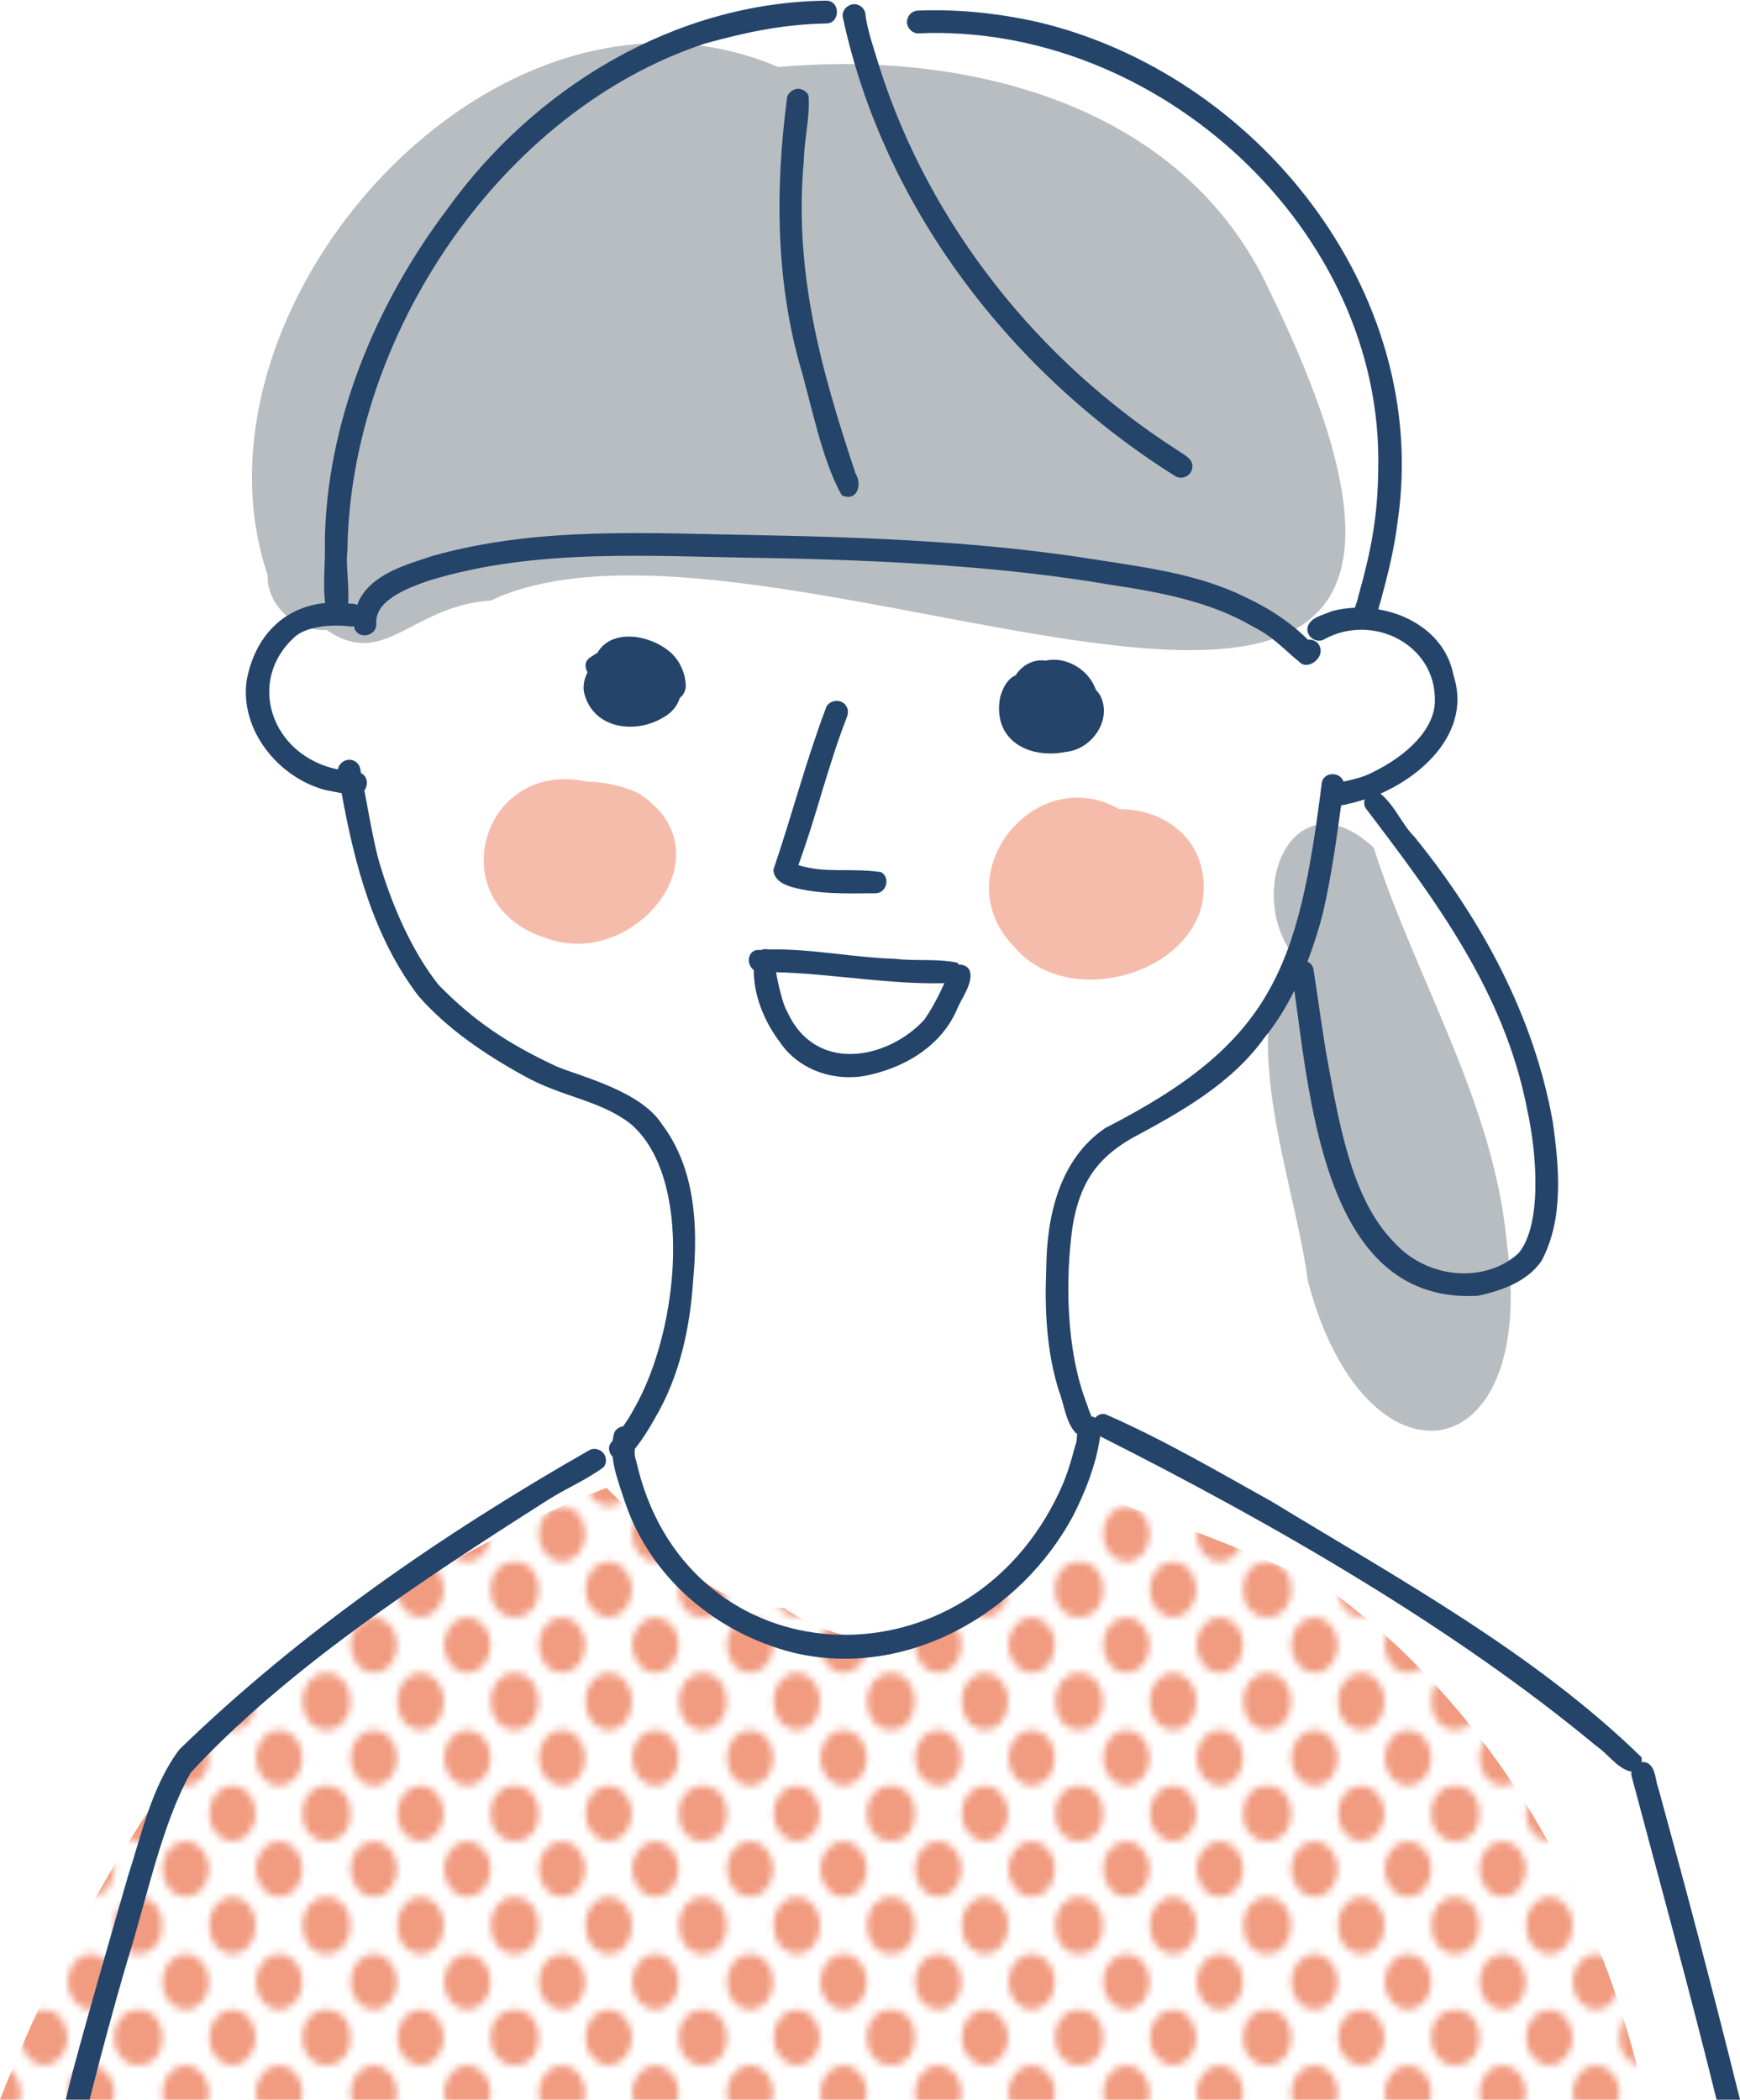 <?xml version="1.0" encoding="utf-8"?>
<!-- Generator: Adobe Illustrator 26.0.2, SVG Export Plug-In . SVG Version: 6.00 Build 0)  -->
<svg version="1.1" id="レイヤー_1" xmlns="http://www.w3.org/2000/svg" xmlns:xlink="http://www.w3.org/1999/xlink" x="0px"
	 y="0px" viewBox="0 0 163.33 197.02" style="enable-background:new 0 0 163.33 197.02;" xml:space="preserve" preserveAspectRatio="xMinYMid" width="116" height="140">
<style type="text/css">
	.st0{fill:none;}
	.st1{fill:#F19B80;}
	.st2{fill:#FFFFFF;}
	.st3{fill:#F6BCAB;}
	.st4{fill:#B8BDC1;}
	.st5{fill:url(#SVGID_1_);}
	.st6{fill:#24446A;}
</style>
<pattern  width="28.8" height="28.8" patternUnits="userSpaceOnUse" id="Unnamed_Pattern_4" viewBox="3.6 -32.4 28.8 28.8" style="overflow:visible;">
	<g>
		<rect x="3.6" y="-32.4" class="st0" width="28.8" height="28.8"/>
		<g>
			<path class="st1" d="M32.4,0C34.39,0,36-1.61,36-3.6c0-1.99-1.61-3.6-3.6-3.6s-3.6,1.61-3.6,3.6C28.8-1.61,30.41,0,32.4,0z"/>
			<path class="st1" d="M18,0c1.99,0,3.6-1.61,3.6-3.6c0-1.99-1.61-3.6-3.6-3.6c-1.99,0-3.6,1.61-3.6,3.6C14.4-1.61,16.01,0,18,0z"
				/>
			<circle class="st1" cx="32.4" cy="-18" r="3.6"/>
			<path class="st1" d="M18-14.4c1.99,0,3.6-1.61,3.6-3.6c0-1.99-1.61-3.6-3.6-3.6c-1.99,0-3.6,1.61-3.6,3.6
				C14.4-16.01,16.01-14.4,18-14.4z"/>
			<path class="st1" d="M10.8-7.2c1.99,0,3.6-1.61,3.6-3.6c0-1.99-1.61-3.6-3.6-3.6c-1.99,0-3.6,1.61-3.6,3.6
				C7.2-8.81,8.81-7.2,10.8-7.2z"/>
			<path class="st1" d="M25.2-7.2c1.99,0,3.6-1.61,3.6-3.6c0-1.99-1.61-3.6-3.6-3.6s-3.6,1.61-3.6,3.6C21.6-8.81,23.21-7.2,25.2-7.2
				z"/>
			<path class="st1" d="M10.8-21.6c1.99,0,3.6-1.61,3.6-3.6c0-1.99-1.61-3.6-3.6-3.6c-1.99,0-3.6,1.61-3.6,3.6
				C7.2-23.21,8.81-21.6,10.8-21.6z"/>
			<path class="st1" d="M25.2-21.6c1.99,0,3.6-1.61,3.6-3.6c0-1.99-1.61-3.6-3.6-3.6s-3.6,1.61-3.6,3.6
				C21.6-23.21,23.21-21.6,25.2-21.6z"/>
		</g>
		<g>
			<path class="st1" d="M3.6,0c1.99,0,3.6-1.61,3.6-3.6c0-1.99-1.61-3.6-3.6-3.6S0-5.59,0-3.6C0-1.61,1.61,0,3.6,0z"/>
			<circle class="st1" cx="3.6" cy="-18" r="3.6"/>
		</g>
		<g>
			<path class="st1" d="M32.4-28.8c1.99,0,3.6-1.61,3.6-3.6c0-1.99-1.61-3.6-3.6-3.6s-3.6,1.61-3.6,3.6
				C28.8-30.41,30.41-28.8,32.4-28.8z"/>
			<path class="st1" d="M18-28.8c1.99,0,3.6-1.61,3.6-3.6c0-1.99-1.61-3.6-3.6-3.6c-1.99,0-3.6,1.61-3.6,3.6
				C14.4-30.41,16.01-28.8,18-28.8z"/>
		</g>
		<g>
			<path class="st1" d="M3.6-28.8c1.99,0,3.6-1.61,3.6-3.6c0-1.99-1.61-3.6-3.6-3.6S0-34.39,0-32.4C0-30.41,1.61-28.8,3.6-28.8z"/>
		</g>
	</g>
</pattern>
<path class="st2" d="M77.23,0.96c0,0-8.9,0.93-12.28,2.4c0,0-13.11,5.35-20.87,15.29S31.83,48,31.57,51.13v6.47
	c0,0-6.82,0.24-7.26,6.6c-0.44,6.36,6.07,8.51,6.8,8.66c0.73,0.15,1.71,0,1.71,0s1.32,7.14,2.54,10.66c0,0,2.59,7.19,4.35,9.05
	c1.76,1.86,4.3,4.29,8.61,6.3c4.3,2.01,7.73,2.31,11.25,5.83c3.52,3.52,4.99,8.02,4.69,12.52c-0.29,4.5-1.96,11.64-3.03,14.09
	c-1.08,2.45-3.42,4.63-3.42,4.63s-9.2,5.06-15.65,9.76c-6.46,4.7-20.05,14.38-22.6,16.92c-2.54,2.54-4.79,7.63-4.79,7.63
	s-7.72,9.1-9.19,14.19C4.11,189.52,0,197.02,0,197.02h162.29l-6.65-26.18l-1.23-4.5c0,0-16.77-13.99-25.09-18.39
	c-8.32-4.4-25.73-13.7-25.73-13.7l-1.76-0.78c0,0-3.52-7.92-2.45-15.26c1.08-7.34,2.45-9.29,4.21-10.76
	c1.76-1.47,9.68-5.59,12.42-8.57c2.74-2.98,4.6-6.3,4.6-6.3s16.39,32.05,20.74,27.59c4.35-4.46,4.71-13.25,1.47-22.5
	c-3.25-9.25-14.87-23.87-14.87-23.87s8.9-3.13,7.43-9.39c-1.47-6.26-7.53-6.85-7.53-6.85s4.99-14.45,0.59-25.83
	c-4.41-11.37-13.21-23.36-27.1-27.1s-20.2-2.54-20.2-2.54L77.23,0.96z"/>
<path class="st3" d="M59.98,74.43c-1.45-0.71-3.17-1.09-4.9-1.12c-10-2.14-13.79,11.53-3.86,14.68
	C59.47,91.09,68.63,80.07,59.98,74.43z"/>
<path class="st3" d="M112.74,81.22c-0.97-3.55-4.34-5.34-7.68-5.33c-8-4.53-16.56,6.28-9.75,13.04
	C100.93,95.47,115.08,90.43,112.74,81.22z"/>
<path class="st4" d="M119.21,27.33C111.15,9.73,90.87,4.65,73.06,6.24c-26.5-11.3-56.43,22.47-47.94,47.69
	c-0.08,2.9,2.71,5.33,5.53,5.14c5.46,3.77,7.97-2.28,15.4-2.75C73.2,43.53,149.75,89.88,119.21,27.33z"/>
<path class="st4" d="M141.45,116.66c-1.22-13.24-8.53-24.75-12.51-37.16c-7.13-6.61-11.94,3.2-7.91,9.61
	c-4.87,8.5,0.47,21.58,1.74,31.08C128.1,140.54,144.43,138.29,141.45,116.66z"/>
<g>
	<pattern  id="SVGID_1_" xlink:href="#Unnamed_Pattern_4" patternTransform="matrix(0.609 0 0 0.725 -2901.002 -2846.84)">
	</pattern>
	<path class="st5" d="M154.41,197.02c-4.14-18.83-14.18-36.69-29.96-48.1c-6.63-3.19-13.57-5.75-20.5-8.28
		c-6.81,9.43-19.09,17.9-30.37,10.22c-7.24,0.29-11.91-6.76-16.65-11.26c-3.3,1.26-6.52,2.72-9.67,4.34
		c-0.05,0.08-0.11,0.15-0.15,0.23c-0.16,0.02-0.32,0.06-0.48,0.09c-9.06,4.56-17.28,10.78-25.7,16.14
		C11.96,171.5,5.15,183.88,0,197.02H154.41z"/>
</g>
<g>
	<path class="st6" d="M75.9,8.95c-0.09-0.26-0.31-0.48-0.57-0.57c-0.66-0.33-1.51,0.25-1.48,0.98c-1.06,8.18-1.03,16.53,1.14,24.53
		c1.14,3.83,2.13,9.22,4.03,12.55c1.42,0.63,1.95-0.97,1.29-2.04c-3.33-10-5.8-19.03-4.85-29.47C75.5,12.95,76.04,10.9,75.9,8.95z"
		/>
	<path class="st6" d="M110.32,44.64c0.58,0.36,1.4,0.02,1.57-0.64c0.26-0.93-0.71-1.33-1.33-1.77
		C97.51,33.87,87.27,21.08,82.55,6.24c-0.5-1.69-1.13-3.36-1.34-5.11c-0.07-0.27-0.25-0.5-0.49-0.64C79.93,0,78.86,0.8,79.14,1.69
		C82.99,19.51,95,35.03,110.32,44.64z"/>
	<path class="st6" d="M54.9,65.23c0.96,3.17,4.8,3.61,7.34,2.07c0.85-0.45,1.34-1.12,1.58-1.85c0.33-0.26,0.57-0.68,0.55-1.18
		c-0.04-1.21-0.63-2.47-1.59-3.22c-1.87-1.54-5.39-2.11-6.7,0.17c-0.21,0.12-0.41,0.25-0.61,0.39c-0.61,0.34-0.6,0.98-0.32,1.44
		C54.8,63.73,54.66,64.53,54.9,65.23z"/>
	<path class="st6" d="M98.13,61.96c-0.09-0.01-0.18-0.03-0.27-0.03c-1.1-0.03-1.98,0.57-2.53,1.4c-0.09,0.05-0.18,0.09-0.26,0.14
		c-0.65,0.43-0.98,1.2-1.19,1.93c-0.74,3.99,2.64,5.83,6.19,5.12c2.46-0.24,4.43-3.11,3.15-5.39c-0.11-0.15-0.23-0.3-0.36-0.46
		C102.18,62.76,100.03,61.52,98.13,61.96z"/>
	<path class="st6" d="M79.38,67.56c0.18-0.42,0.34-0.89,0.07-1.31c-0.44-0.8-1.74-0.64-1.96,0.26c-1.86,4.94-3.19,10.08-4.89,15.06
		c0.01,0.93,0.92,1.41,1.71,1.63c2.55,0.71,5.21,0.61,7.84,0.59c1.06,0.03,1.47-1.48,0.54-1.99c-3.02-0.41-5.18,0.15-7.75-0.65
		c0.85-2.33,1.57-4.71,2.28-7.09C77.89,71.87,78.56,69.69,79.38,67.56z"/>
	<path class="st6" d="M71.5,89.1c-0.19,0.01-0.38,0.01-0.57,0.03c-0.85,0.3-0.79,1.43-0.17,1.87c-0.03,2.41,1.02,4.88,2.45,6.77
		c1.84,2.73,5.39,3.82,8.53,3.04c3.41-0.79,6.61-2.77,8.06-6.05c0.42-1.1,1.66-2.61,1.2-3.77c-0.2-0.36-0.6-0.52-0.99-0.5
		c-0.06-0.06-0.1-0.15-0.18-0.19c-1.88-0.39-3.91-0.12-5.84-0.36c-3.94-0.11-7.94-0.98-11.87-0.87C71.92,89.01,71.7,89.01,71.5,89.1
		z M88.65,92.23c-0.54,1.19-1.14,2.36-1.89,3.43c-3.4,3.72-10.28,5.14-12.91-0.86c-0.34-0.46-0.87-2.72-1-3.6
		C78.11,91.34,83.39,92.36,88.65,92.23z"/>
	<path class="st6" d="M30.54,74.1c0.49,0.09,1.01,0.21,1.53,0.3c1.22,6.73,3,13.49,7.2,19.02c2.74,3.13,6.26,5.49,9.88,7.49
		c3.59,2.02,7.08,2.26,9.99,4.48c5.94,4.96,4.7,19.2,0.4,26.75c-0.39,0.72-0.72,1.22-1.04,1.68c-0.41,0.06-0.79,0.32-0.89,0.76
		c-0.05,0.19-0.07,0.39-0.1,0.58c-0.09,0.11-0.16,0.22-0.25,0.34c-0.2,0.39-0.06,0.86,0.24,1.17c0.16,1.46,0.73,2.91,1.17,4.28
		c2.41,7.12,8.56,12.27,15.76,14.11c10.56,2.55,21.42-3.61,26.36-12.95c1.1-2.2,2.02-4.53,2.42-6.96c0.02-0.12,0.04-0.26,0.06-0.39
		c16.26,8.2,33.22,17.97,46.6,29.09c1.08,0.73,1.91,2.05,3.18,2.37c0.04,0,0.06-0.02,0.1-0.02c-0.03,0.15-0.04,0.31,0.01,0.48
		c2.69,10.1,5.47,20.2,7.97,30.35h2.21c-0.06-0.22-0.11-0.44-0.17-0.65c-2.37-9.56-4.89-19.08-7.5-28.57
		c-0.31-0.78-0.21-1.82-0.94-2.34c-0.2-0.12-0.43-0.15-0.64-0.13c0.03-0.15,0.03-0.31-0.02-0.47c-10.04-9.78-22.7-16.68-34.65-23.96
		c-5.15-2.87-10.28-5.88-15.68-8.23c-0.4-0.08-0.72,0.09-0.94,0.36c-0.05-0.03-0.07-0.08-0.13-0.1c-0.08-0.02-0.13-0.01-0.21-0.02
		c-0.13-0.36-0.31-0.71-0.39-1.06c-2.07-5.21-2.06-12.1-1.39-16.79c0.67-4.07,2.26-6.34,5.44-8.22c4.65-2.5,9.42-5.12,12.57-9.5
		c1.12-1.36,2.02-2.86,2.81-4.42c1.55,11.13,3.11,29.47,17.24,28.64c2.21-0.48,4.61-1.32,5.95-3.26c2.11-3.92,1.67-8.76,1.07-13.03
		c-1.75-9.91-6.67-19-12.97-26.76c-1.26-1.28-1.81-2.91-3.21-4.08c0,0,0,0,0,0c4.45-1.96,8.5-6.14,6.85-11.13
		c-0.66-3.47-3.72-5.61-7.05-6.17c0.07-0.28,0.14-0.55,0.23-0.81c0.66-2.44,1.28-4.9,1.58-7.42c3.18-21.55-13.23-42.09-33.89-46.92
		c-3.64-0.8-7.36-1.2-11.09-1.05c-0.42-0.01-0.84,0.26-0.98,0.66c-0.33,0.66,0.24,1.5,0.98,1.48c22.34-1,43.72,18.36,43.16,40.95
		c-0.04,4.28-0.63,7.51-1.88,11.93c-0.05,0.34-0.2,0.68-0.32,1.03c-0.74,0.04-1.47,0.13-2.17,0.33c-0.77,0.35-1.92,0.54-2.24,1.41
		c-0.27,0.89,0.78,1.7,1.57,1.21c4.5-2.47,10.46,0.48,10.36,5.79c-0.01,2.59-2.52,5.11-5.93,6.75c-0.67,0.34-1.41,0.57-2.65,0.83
		c-0.28-0.91-1.78-0.97-2.03,0.06c-2.19,17.47-4.64,24.45-20.32,32.45c-4.31,2.91-5.51,8.27-5.55,13.18
		c-0.16,3.87,0.02,7.79,1.19,11.51c0.51,1.3,0.63,2.96,1.61,3.97c0.03,0.02,0.07,0.02,0.1,0.03c-0.03,0.41-0.04,0.8-0.15,1.01
		c-0.69,2.63-1.17,3.93-2.37,6.12c-9.6,17.26-34.46,15.33-38.88-4.6c-0.16-0.43-0.15-0.77-0.12-1.1c0.72-0.89,1.33-1.88,1.89-2.88
		c2.33-3.96,3.3-8.49,3.59-13.03c0.46-4.98,0.2-10.41-2.93-14.55c-1.99-3.15-7.73-4.52-9.91-5.44c-4.54-2.12-7.76-4.26-11.08-7.67
		c-2.45-3.08-4.46-7.58-5.68-11.96c-0.52-2.07-0.87-4.18-1.27-6.28c0.38-0.47,0.31-1.28-0.27-1.6c-0.01,0-0.03-0.01-0.04-0.01
		c-0.03-0.16-0.06-0.32-0.09-0.48c-0.07-0.27-0.25-0.5-0.49-0.64c-0.65-0.4-1.49,0.08-1.59,0.77c-6.28-1.28-8.67-8.34-4.01-12.48
		c0.85-0.74,2.8-1.24,5.33-0.93c0.07,0,0.13-0.03,0.2-0.04c0.01,0.07,0.01,0.15,0.03,0.22c0.4,1.07,2.07,0.71,2.05-0.41
		c-0.16-2.02,2.29-3.21,5.15-4.15c10.01-3,20.4-2.21,31.28-2.06c11.05,0.2,22.34,0.77,32.46,2.51c4.91,0.73,9.47,1.64,13.27,3.86
		c2.17,1.09,2.81,2.04,4.71,3.57c0.91,0.43,2.12-0.72,1.69-1.64c-0.16-0.45-0.65-0.68-1.11-0.63c-1.69-1.68-3.71-2.99-5.87-3.99
		c-4.25-2.1-8.98-2.74-13.62-3.46c-10.58-1.72-21.3-2.15-32-2.36c-10.24-0.16-20.67-0.87-30.65,1.94c-2.55,0.85-5.78,1.7-7,4.33
		c-0.03,0.09-0.06,0.19-0.09,0.28c-0.14-0.07-0.3-0.12-0.49-0.11c-0.13-0.02-0.25-0.01-0.37-0.03c0.11-1.64-0.25-3.97-0.07-4.87
		c0.21-20.24,14.43-41.4,33.61-47.7c4.17-1.14,7.35-1.77,11.3-1.87c1.37,0.04,1.4-2.17,0-2.14C63.3,0.19,50.18,8.17,41.99,19.57
		c-6.75,8.96-11.33,19.95-11.5,31.25c0.08,1.73-0.21,3.92,0.03,5.73c-3.83,0.37-6.57,3.05-7.36,7.23
		C22.47,68.45,26.13,72.94,30.54,74.1z M124.23,85.42c0.74-3.26,1.21-6.59,1.66-9.89c0.24-0.02,0.47-0.06,0.69-0.14
		c0.5-0.1,1.01-0.25,1.53-0.41c-0.09,0.27-0.08,0.57,0.09,0.84c6.53,8.57,13,17.23,15.13,28.16c1,4.49,1.38,11.03-0.8,13.61
		c-3.06,2.79-8.49,2.49-11.68-1.05c-3.75-3.8-5.01-10.3-6.15-16.56c-0.57-3.03-0.93-6.08-1.42-9.12c-0.08-0.32-0.29-0.53-0.55-0.65
		C123.32,88.64,123.84,87.05,124.23,85.42z"/>
	<path class="st6" d="M8.41,197.02c1.1-4.33,2.25-8.64,3.51-12.92c1.9-6.08,3.24-12.87,5.98-17.77
		c8.84-9.56,21.46-17.93,33.49-25.57c1.7-1.1,3.65-1.89,5.26-3.1c0.19-0.21,0.27-0.52,0.21-0.79c-0.05-0.72-0.97-1.18-1.59-0.78
		c-13.76,7.86-27.03,17.01-38.42,28.05c-2.61,3.47-3.52,7.86-4.84,11.92c-1.77,6.16-3.57,12.31-5.23,18.51
		c-0.21,0.81-0.4,1.63-0.6,2.45H8.41z"/>
</g>
</svg>
